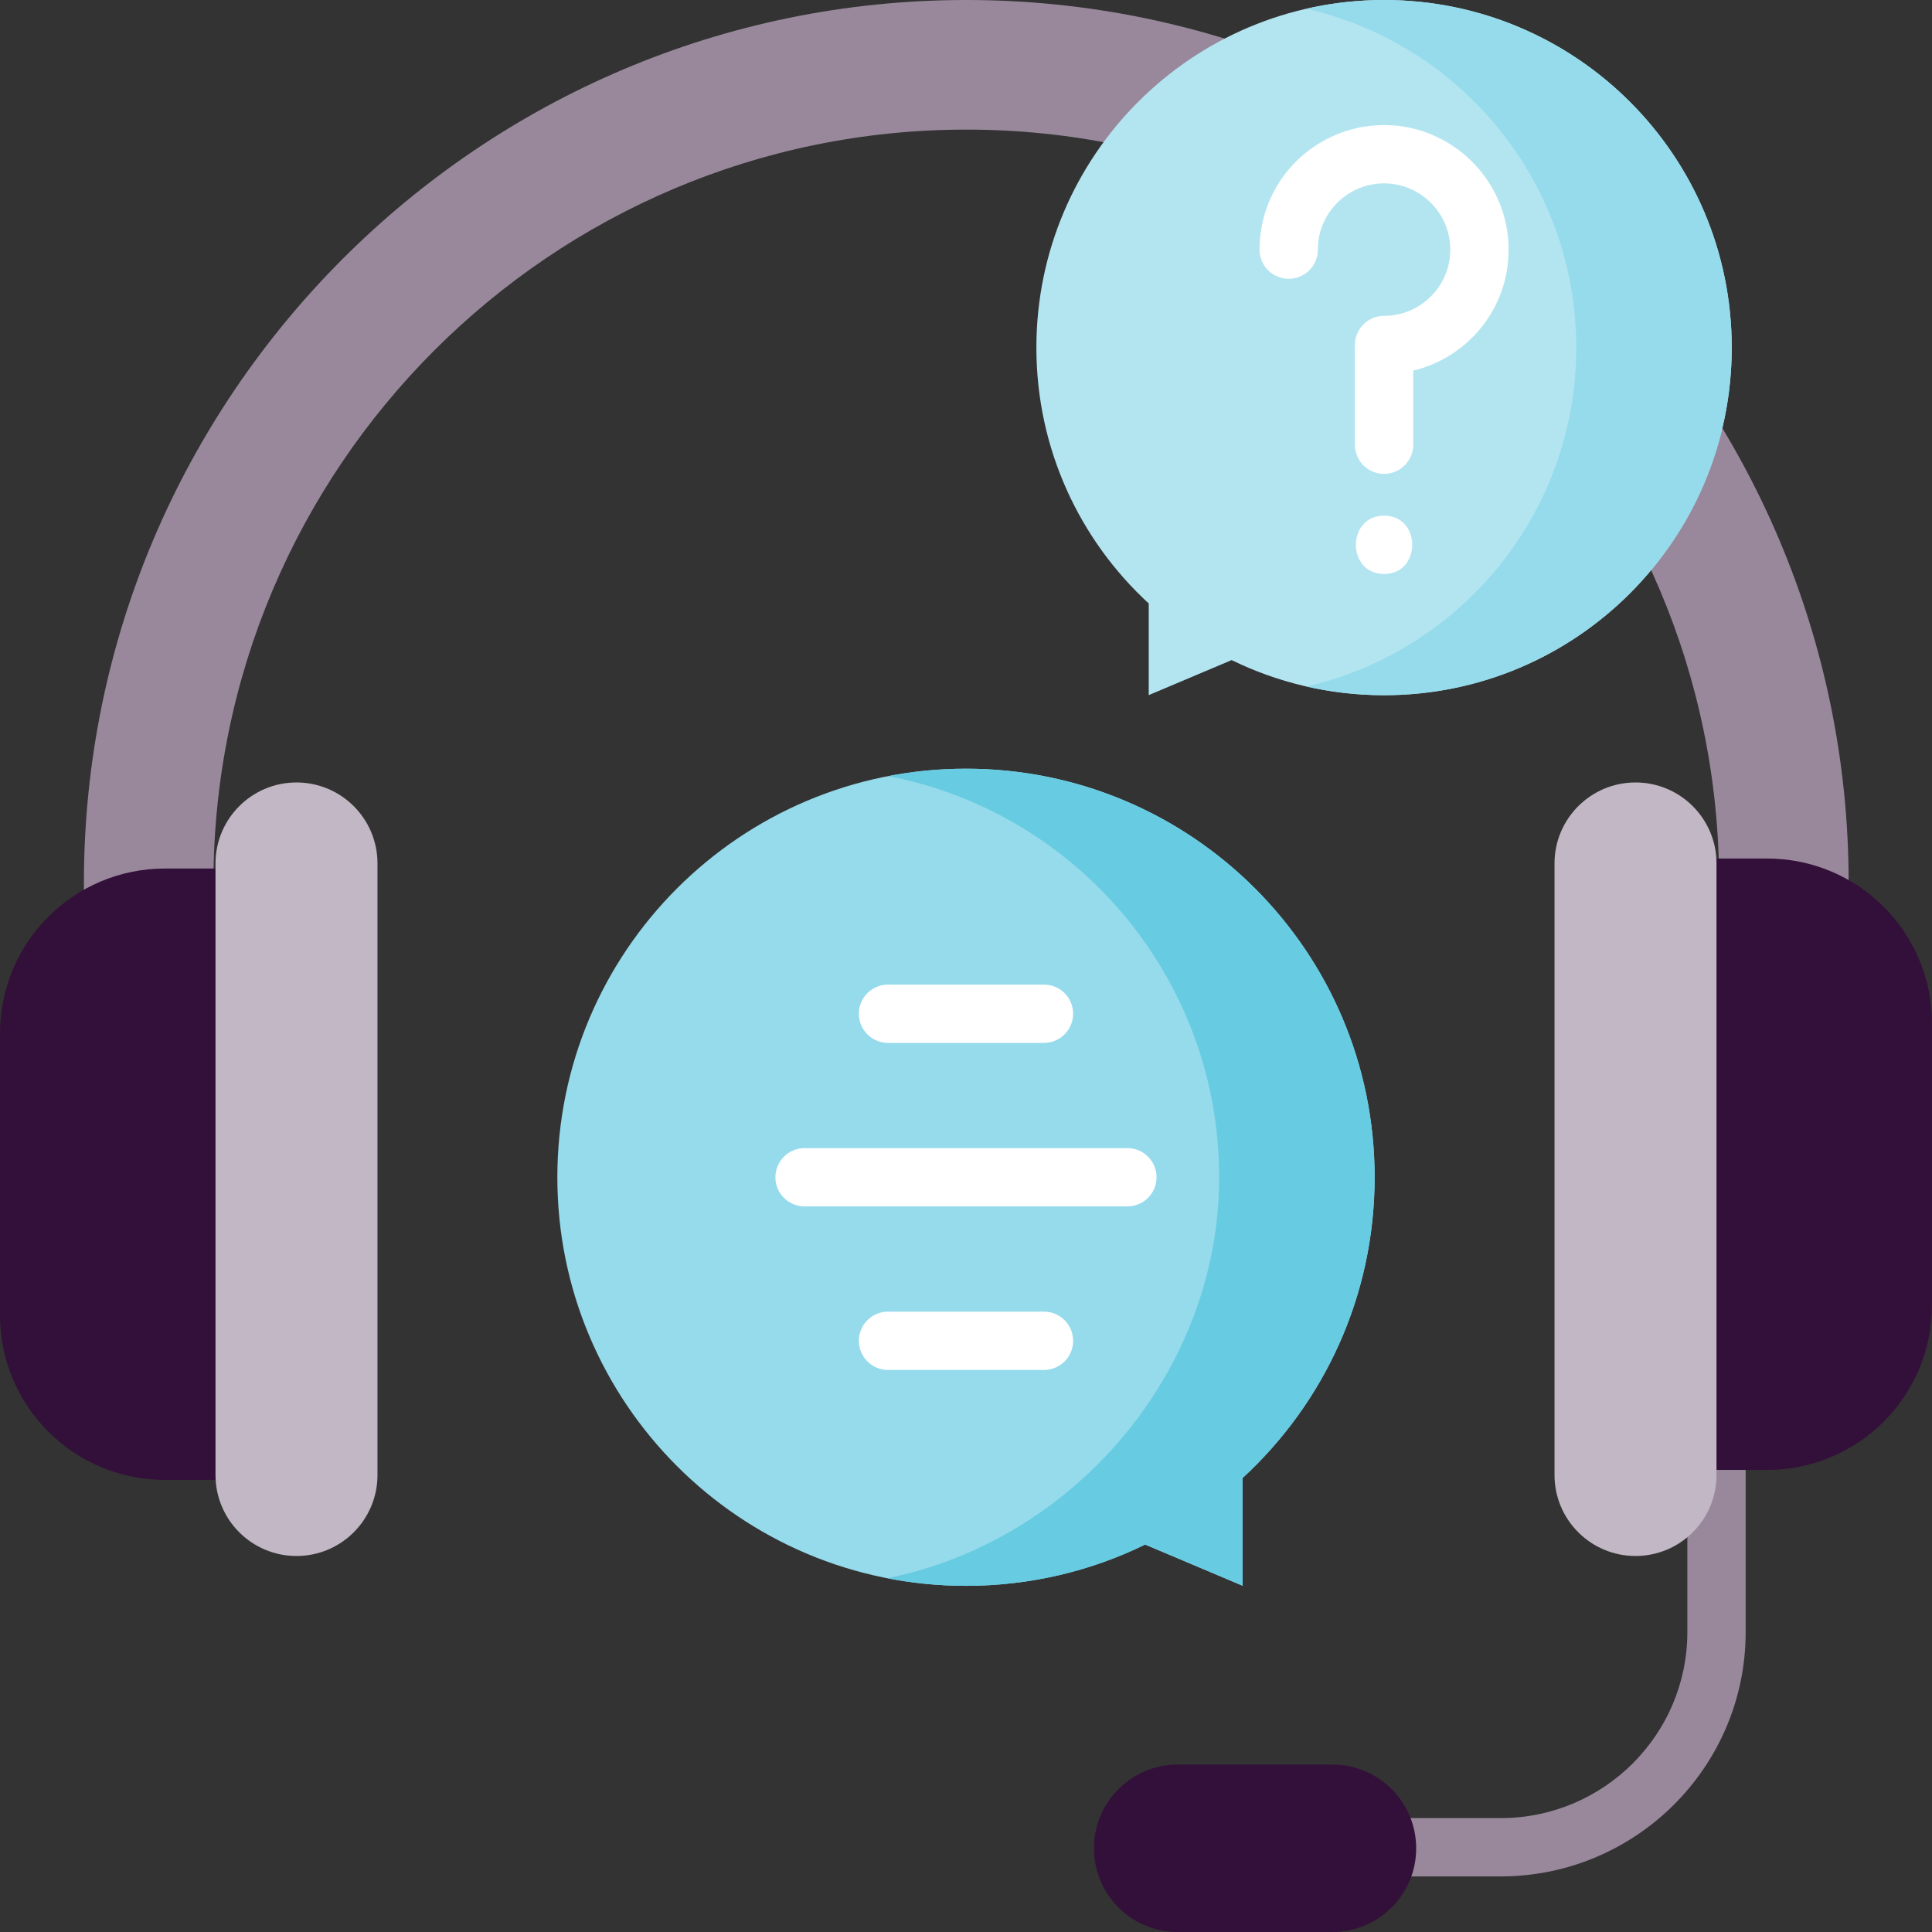 <svg width="132" height="132" viewBox="0 0 132 132" fill="none" xmlns="http://www.w3.org/2000/svg">
    <rect x="0" y="0" width="132" height="132" fill="#333333" stroke="none"/>
    <g clip-path="url(#clip0_144_3806)">
    <path d="M117.277 81.521C116.748 81.521 116.242 81.731 115.868 82.105C115.495 82.478 115.285 82.985 115.285 83.513V111.509C115.285 118.517 109.564 124.218 102.532 124.218H85.835C85.306 124.218 84.8 124.428 84.426 124.801C84.053 125.175 83.843 125.681 83.843 126.21C83.843 126.738 84.053 127.244 84.426 127.618C84.8 127.992 85.306 128.201 85.835 128.201H102.532C111.761 128.201 119.269 120.713 119.269 111.509V83.513C119.269 82.985 119.059 82.478 118.685 82.105C118.312 81.731 117.805 81.521 117.277 81.521Z" fill="#99889C"/>
    <path d="M80.462 132H91.038C94.197 132 96.758 129.439 96.758 126.281C96.758 123.122 94.197 120.561 91.038 120.561H80.462C77.303 120.561 74.742 123.122 74.742 126.281C74.742 129.439 77.303 132 80.462 132Z" fill="#331039"/>
    <path d="M126.305 97.589H117.456V60.328C117.456 31.946 94.382 8.855 66.019 8.855C37.657 8.855 14.583 31.946 14.583 60.328V97.589H5.733V60.328C5.733 27.063 32.778 0 66.019 0C99.261 0 126.305 27.063 126.305 60.328V97.589Z" fill="#99889C"/>
    <path d="M20.257 59.341H11.262C5.042 59.341 0 64.383 0 70.603V89.851C0 96.071 5.042 101.113 11.262 101.113H20.257V59.341Z" fill="#331039"/>
    <path d="M20.258 53.46C23.314 53.46 25.791 55.938 25.791 58.994V100.776C25.791 103.832 23.314 106.31 20.258 106.31C17.201 106.31 14.724 103.832 14.724 100.776V58.994C14.724 55.938 17.201 53.46 20.258 53.46Z" fill="#C2B7C4"/>
    <path d="M111.742 100.429H120.738C126.957 100.429 132 95.387 132 89.167V69.919C132 63.699 126.957 58.657 120.738 58.657H111.742V100.429Z" fill="#331039"/>
    <path d="M111.743 106.31C108.687 106.31 106.209 103.832 106.209 100.776V58.994C106.209 55.938 108.687 53.46 111.743 53.46C114.799 53.46 117.277 55.938 117.277 58.994V100.776C117.277 103.832 114.799 106.31 111.743 106.31Z" fill="#C2B7C4"/>
    <path d="M65.999 52.52C81.419 52.52 93.919 65.017 93.919 80.434C93.919 88.563 90.443 95.879 84.897 100.981V108.341L78.239 105.529C74.543 107.334 70.39 108.349 66 108.349C50.58 108.349 38.08 95.851 38.08 80.434C38.08 65.017 50.58 52.52 65.999 52.52Z" fill="#95DBEB"/>
    <path d="M66 52.52C64.184 52.52 62.408 52.693 60.688 53.025C73.567 55.505 83.296 66.834 83.296 80.434C83.296 93.754 73.309 105.289 60.611 107.829C62.387 108.176 64.191 108.35 66 108.349C70.391 108.349 74.544 107.335 78.24 105.529L84.897 108.342V100.982C90.443 95.88 93.919 88.564 93.919 80.435C93.92 65.017 81.42 52.52 66 52.52Z" fill="#67CBE2"/>
    <path d="M60.671 71.254H71.327C71.855 71.254 72.362 71.044 72.736 70.67C73.109 70.296 73.319 69.79 73.319 69.262C73.319 68.733 73.109 68.227 72.736 67.853C72.362 67.48 71.855 67.27 71.327 67.27H60.671C60.143 67.27 59.636 67.48 59.263 67.853C58.889 68.227 58.679 68.733 58.679 69.262C58.679 69.79 58.889 70.296 59.263 70.67C59.636 71.044 60.143 71.254 60.671 71.254ZM71.327 89.615H60.671C60.143 89.615 59.636 89.825 59.263 90.198C58.889 90.572 58.679 91.079 58.679 91.607C58.679 92.135 58.889 92.642 59.263 93.015C59.636 93.389 60.143 93.599 60.671 93.599H71.327C71.855 93.599 72.362 93.389 72.736 93.015C73.109 92.642 73.319 92.135 73.319 91.607C73.319 91.079 73.109 90.572 72.736 90.198C72.362 89.825 71.855 89.615 71.327 89.615ZM77.028 78.442H54.97C54.442 78.442 53.935 78.652 53.562 79.026C53.188 79.399 52.978 79.906 52.978 80.434C52.978 80.962 53.188 81.469 53.562 81.843C53.935 82.216 54.442 82.426 54.97 82.426H77.028C77.556 82.426 78.063 82.216 78.436 81.843C78.81 81.469 79.02 80.962 79.02 80.434C79.02 79.906 78.81 79.399 78.436 79.026C78.063 78.652 77.556 78.442 77.028 78.442Z" fill="white"/>
    <path d="M94.563 0C81.444 0 70.809 10.633 70.809 23.75C70.809 30.666 73.766 36.89 78.485 41.231V47.493L84.149 45.1C87.294 46.636 90.827 47.499 94.563 47.499C107.682 47.499 118.317 36.866 118.317 23.75C118.317 10.633 107.682 0 94.563 0Z" fill="#B3E5F1"/>
    <path d="M94.564 0C92.738 0 90.96 0.206 89.252 0.596C99.814 3.008 107.694 12.459 107.694 23.749C107.694 35.04 99.814 44.49 89.253 46.903C90.996 47.3 92.777 47.5 94.564 47.499C107.683 47.499 118.318 36.866 118.318 23.749C118.318 10.633 107.683 0 94.564 0Z" fill="#95DBEB"/>
    <path d="M103.061 16.605C102.831 12.177 99.175 8.637 94.739 8.548C90.423 8.466 86.732 11.609 86.138 15.87C86.083 16.263 86.056 16.659 86.056 17.055C86.056 17.583 86.266 18.09 86.639 18.463C87.013 18.837 87.519 19.047 88.047 19.047C88.576 19.047 89.082 18.837 89.456 18.463C89.829 18.09 90.039 17.583 90.039 17.055C90.039 16.842 90.054 16.629 90.083 16.421C90.399 14.157 92.372 12.481 94.658 12.531C97.017 12.579 98.96 14.459 99.082 16.811C99.147 18.067 98.708 19.259 97.845 20.168C96.981 21.078 95.816 21.579 94.564 21.579C94.035 21.579 93.529 21.789 93.155 22.163C92.782 22.536 92.572 23.043 92.572 23.571V30.385C92.572 30.913 92.782 31.42 93.155 31.794C93.529 32.167 94.035 32.377 94.564 32.377C95.092 32.377 95.599 32.167 95.972 31.794C96.346 31.42 96.556 30.913 96.556 30.385V25.324C98.138 24.941 99.599 24.107 100.734 22.912C102.357 21.203 103.183 18.963 103.061 16.605ZM94.564 35.232C92.001 35.232 91.996 39.216 94.564 39.216C97.127 39.216 97.132 35.232 94.564 35.232Z" fill="white"/>
    </g>
    <defs>
    <clipPath id="clip0_144_3806">
    <rect width="132" height="132" fill="white"/>
    </clipPath>
    </defs>
    </svg>
    